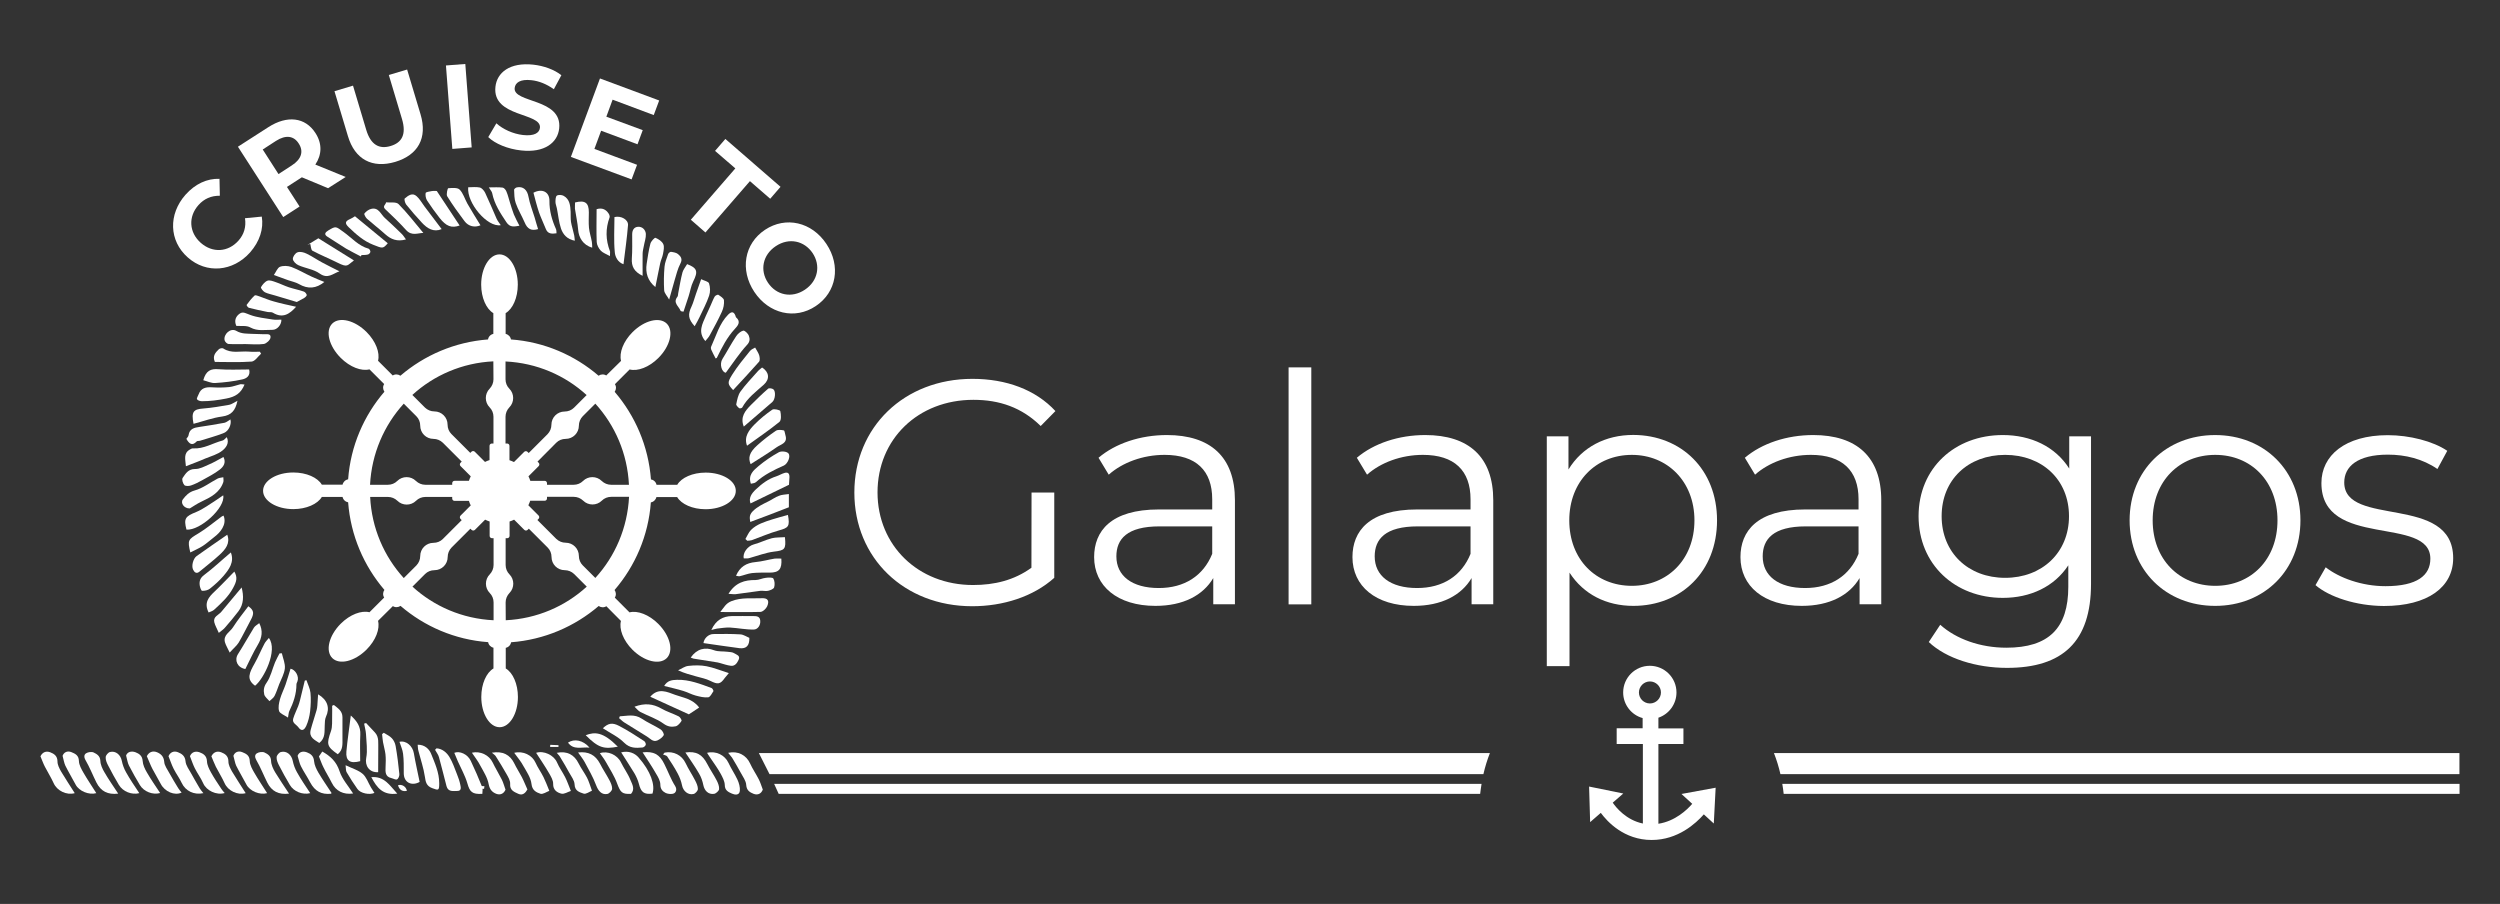 <?xml version="1.0" encoding="utf-8"?>
<!-- Generator: Adobe Illustrator 24.1.2, SVG Export Plug-In . SVG Version: 6.00 Build 0)  -->
<svg version="1.1" id="Capa_1" xmlns="http://www.w3.org/2000/svg" xmlns:xlink="http://www.w3.org/1999/xlink" x="0px" y="0px"
	 viewBox="0 0 2157.2 780" style="enable-background:new 0 0 2157.2 780;" xml:space="preserve">
<rect x="0" y="0" width="2157.2" height="780" fill="#333333" stroke="none"/>
<style type="text/css">
	.st0{fill:#FFFFFF;}
	.st1{fill-rule:evenodd;clip-rule:evenodd;fill:#FFFFFF;}
</style>
<g>
	<path class="st0" d="M608.9,407.8c-11.3,0-21,4.4-24.5,10.5h-17.9c-0.5-2.4-2.4-4.2-4.8-4.6c-2.2-28.8-13.6-54.9-31.3-75.6
		c1.4-2,1.5-4.6,0.2-6.6l12.7-12.7c6.9,1.8,16.8-1.9,24.8-9.9c10.2-10.2,13.4-23.4,7.3-29.6c-6.2-6.2-19.4-2.9-29.6,7.3
		c-8,8-11.7,17.9-9.9,24.8L523.1,324c-2-1.3-4.6-1.2-6.6,0.2c-20.6-17.7-46.8-29.2-75.6-31.3c-0.4-2.4-2.3-4.3-4.6-4.8v-17.9
		c6.1-3.6,10.5-13.2,10.5-24.6c0-14.4-7.1-26.1-15.8-26.1c-8.7,0-15.8,11.7-15.8,26.1c0,11.3,4.4,21,10.5,24.6v17.9
		c-2.4,0.5-4.2,2.4-4.6,4.8c-28.8,2.2-54.9,13.6-75.6,31.3c-2-1.4-4.6-1.5-6.6-0.2l-12.7-12.7c1.8-6.9-1.9-16.8-9.9-24.8
		c-10.2-10.2-23.4-13.4-29.6-7.3c-6.2,6.2-2.9,19.4,7.3,29.6c8,8,17.9,11.7,24.8,9.9l12.7,12.7c-1.3,2-1.2,4.6,0.2,6.6
		c-17.7,20.6-29.2,46.8-31.3,75.6c-2.4,0.4-4.3,2.3-4.8,4.6h-17.9c-3.6-6.1-13.2-10.5-24.6-10.5c-14.4,0-26.1,7.1-26.1,15.8
		c0,8.7,11.7,15.8,26.1,15.8c11.3,0,21-4.4,24.6-10.5h17.9c0.5,2.4,2.4,4.2,4.8,4.6c2.2,28.8,13.6,54.9,31.3,75.6
		c-1.4,2-1.5,4.6-0.2,6.6l-12.7,12.7c-6.9-1.8-16.8,1.9-24.8,9.9c-10.2,10.2-13.4,23.4-7.3,29.6c6.2,6.2,19.4,2.9,29.6-7.3
		c8-8,11.7-17.9,9.9-24.8L339,523c2,1.3,4.6,1.2,6.6-0.2c20.6,17.7,46.8,29.2,75.6,31.3c0.4,2.4,2.3,4.3,4.6,4.8v17.9
		c-6.1,3.6-10.5,13.2-10.5,24.6c0,14.4,7.1,26.1,15.8,26.1c8.7,0,15.8-11.7,15.8-26.1c0-11.3-4.4-21-10.5-24.6V559
		c2.4-0.5,4.2-2.4,4.6-4.8c28.8-2.2,54.9-13.6,75.6-31.3c2,1.4,4.6,1.5,6.6,0.2l12.6,12.7c-1.8,6.9,1.9,16.8,9.9,24.8
		c10.2,10.2,23.4,13.4,29.6,7.3c6.2-6.2,2.9-19.4-7.3-29.6c-8-8-17.9-11.7-24.8-9.9l-12.7-12.7c1.3-2,1.2-4.6-0.2-6.6
		c17.7-20.6,29.2-46.8,31.3-75.6c2.4-0.4,4.3-2.3,4.8-4.6h17.9c3.6,6.1,13.2,10.5,24.5,10.5c14.4,0,26.1-7.1,26.1-15.8
		C635,414.8,623.3,407.8,608.9,407.8z M355.9,506.2l10.9-10.9c2.1-2.1,5-3.3,8.1-3.3c6.3,0,11.4-5.1,11.4-11.4c0-3,1.2-5.9,3.3-8.1
		l16.3-16.3l1,1c0.8,0.8,2.1,0.8,2.9,0l8.8-8.8c1.3,0.6,2.6,1.2,3.9,1.6v12.4c0,1.1,0.9,2,2,2h1.4v23.1c0,3-1.2,5.9-3.3,8.1
		c-4.4,4.4-4.4,11.7,0,16.1c2.1,2.1,3.3,5,3.3,8.1v15.4C398.9,533.9,374.5,523.2,355.9,506.2z M319.4,428.8h15.4
		c3,0,5.9,1.2,8.1,3.3c4.4,4.4,11.7,4.4,16.1,0l0,0c2.1-2.1,5-3.3,8.1-3.3h23.1v1.4c0,1.1,0.9,2,2,2h12.4c0.4,1.4,1,2.7,1.6,3.9
		l-8.8,8.8c-0.8,0.8-0.8,2.1,0,2.9l1,1l-16.3,16.3c-2.1,2.1-5,3.3-8.1,3.3l0,0c-6.3,0-11.4,5.1-11.4,11.4c0,3-1.2,5.9-3.3,8.1
		l-10.9,10.9C331.4,480.1,320.7,455.7,319.4,428.8z M506.2,340.9l-10.9,10.9c-2.1,2.1-5,3.3-8.1,3.3c-6.3,0-11.4,5.1-11.4,11.4
		c0,3-1.2,5.9-3.3,8.1l-16.3,16.3l-1-1c-0.8-0.8-2.1-0.8-2.9,0l-8.8,8.8c-1.3-0.6-2.6-1.2-3.9-1.6v-12.4c0-1.1-0.9-2-2-2h-1.4v-23.1
		c0-3,1.2-5.9,3.3-8.1l0,0c4.4-4.4,4.4-11.7,0-16.1c-2.1-2.1-3.3-5-3.3-8.1v-15.4C463.2,313.2,487.6,323.9,506.2,340.9z
		 M542.7,418.3h-15.4c-3,0-5.9-1.2-8.1-3.3c-4.4-4.4-11.7-4.4-16.1,0l0,0c-2.1,2.1-5,3.3-8.1,3.3h-23v-1.4c0-1.1-0.9-2-2-2h-12.4
		c-0.4-1.4-1-2.7-1.6-3.9l8.8-8.8c0.8-0.8,0.8-2.1,0-2.9l-1-1L480,382c2.1-2.1,5-3.3,8.1-3.3c6.3,0,11.4-5.1,11.4-11.4
		c0-3,1.2-5.9,3.3-8.1l10.9-10.9C530.7,367,541.4,391.4,542.7,418.3z M425.8,327.3c0,3-1.2,5.9-3.3,8.1c-4.4,4.4-4.4,11.7,0,16.1
		l0,0c2.1,2.1,3.3,5,3.3,8.1v23.1h-1.4c-1.1,0-2,0.9-2,2V397c-1.4,0.4-2.7,1-3.9,1.6l-8.8-8.8c-0.8-0.8-2.1-0.8-2.9,0l-1,1
		l-16.3-16.3c-2.1-2.1-3.3-5-3.3-8.1c0-6.3-5.1-11.4-11.4-11.4c-3,0-5.9-1.2-8.1-3.3l-10.9-10.9c18.6-17,43-27.7,69.9-29
		L425.8,327.3L425.8,327.3z M348.4,348.3l10.9,10.9c2.1,2.1,3.3,5,3.3,8.1c0,6.3,5.1,11.4,11.4,11.4l0,0c3,0,5.9,1.2,8.1,3.3
		l16.3,16.3l-1,1c-0.8,0.8-0.8,2.1,0,2.9l8.8,8.8c-0.6,1.3-1.2,2.6-1.6,3.9h-12.4c-1.1,0-2,0.9-2,2v1.4H367c-3,0-5.9-1.2-8.1-3.3
		c-4.4-4.4-11.7-4.4-16.1,0c-2.1,2.1-5,3.3-8.1,3.3h-15.4C320.7,391.4,331.4,367,348.4,348.3z M436.3,519.8c0-3,1.2-5.9,3.3-8.1
		c4.4-4.4,4.4-11.7,0-16.1c-2.1-2.1-3.3-5-3.3-8.1v-23.1h1.4c1.1,0,2-0.9,2-2V450c1.4-0.4,2.7-1,3.9-1.6l8.8,8.8
		c0.8,0.8,2.1,0.8,2.9,0l1-1l16.3,16.3c2.1,2.1,3.3,5,3.3,8.1c0,6.3,5.1,11.4,11.4,11.4c3,0,5.9,1.2,8.1,3.3l10.9,10.9
		c-18.6,17-43,27.7-69.9,29L436.3,519.8L436.3,519.8z M513.7,498.7l-10.9-10.9c-2.1-2.1-3.3-5-3.3-8.1c0-6.3-5.1-11.4-11.4-11.4l0,0
		c-3,0-5.9-1.2-8.1-3.3l-16.3-16.3l1-1c0.8-0.8,0.8-2.1,0-2.9l-8.8-8.8c0.6-1.3,1.2-2.6,1.6-3.9H470c1.1,0,2-0.9,2-2v-1.4h23.1
		c3,0,5.9,1.2,8.1,3.3l0,0c4.4,4.4,11.7,4.4,16.1,0l0,0c2.1-2.1,5-3.3,8.1-3.3h15.4C541.4,455.7,530.7,480.1,513.7,498.7z"/>
	<g>
		<g>
			<path class="st1" d="M175.5,684.4c-8.2,1.8-15.5-2-18.7-8.8c-2-4.3-4.9-8.1-7-12.3c-1.7-3.3-2.8-6.9-4.4-10.8
				c1.4-3.3,4.5-4.9,8.2-3.4c3.3,1.3,6.1,3.2,6.5,7.9c0.3,3.5,3,7,4.8,10.3c2.4,4.4,4.9,8.6,7.4,12.9
				C173.1,681.6,174.2,682.7,175.5,684.4z"/>
			<path class="st1" d="M108.8,651.9c1.1-3.1,4.5-4.1,8.1-2.8c3.1,1.2,5.9,3,6.2,7.5c0.2,3.4,1.9,7,3.7,10
				c3.5,6.1,7.5,11.8,11.4,17.7c-6.4,1.8-14.1-1.2-17.5-6.9c-3.3-5.5-6.5-11.1-9.4-16.8C110.1,658.3,109.8,655.5,108.8,651.9z"/>
			<path class="st1" d="M126.7,652.5c1.8-3.6,5.1-4.9,8.8-3.4c3.3,1.4,5.8,3.6,6.2,8.2c0.2,3.4,2.8,6.7,4.5,9.9
				c2.4,4.4,5,8.6,7.6,12.9c0.8,1.3,1.9,2.5,2.9,3.8c-6,2.9-14.6-0.8-18-7.5c-2.2-4.3-4.9-8.5-7.1-12.8
				C129.8,660.2,128.5,656.5,126.7,652.5z"/>
			<path class="st1" d="M285.8,684.9c-8.5,0.9-14.1-2.2-18.1-9.7c-2.5-4.8-5.6-9.2-8-14c-1.3-2.5-1.8-5.5-2.9-9
				c1.2-3.4,4.5-4.4,8.1-3c3.2,1.2,5.8,3.2,6.1,7.6c0.3,3.4,2,6.9,3.8,10c3.5,5.9,7.4,11.5,11.2,17.3
				C286.1,684.1,285.8,684.5,285.8,684.9z"/>
			<path class="st1" d="M193.9,684.3c-7.3,2.1-15.8-2.2-18.5-8.3c-2-4.6-5.1-8.7-7.3-13.1c-1.6-3.2-2.7-6.6-4.2-10.4
				c1.3-3.3,4.5-4.7,8.2-3.4c3.4,1.2,6.3,3.1,6.5,7.8c0.1,3.2,1.8,6.6,3.4,9.5c2.7,4.9,5.9,9.6,9,14.3
				C191.7,681.9,192.8,683,193.9,684.3z"/>
			<path class="st1" d="M267.7,684.4c-6.6,1.7-14.3-1.4-17.6-7.1c-3.3-5.6-6.5-11.2-9.4-17c-1.1-2.1-2.2-4.7-2-7
				c0.1-1.6,2.1-4,3.7-4.4c5-1.3,9.2,2.5,10.2,7.6c0.7,3.5,2,7,3.8,10.1C259.8,672.7,263.8,678.5,267.7,684.4z"/>
			<path class="st1" d="M212,684.4c-7.1,2-15.3-2.1-18.2-8.6c-2.2-4.9-5.1-9.4-7.5-14.1c-1.4-2.8-2.5-5.9-3.9-9.1
				c1.6-3.3,4.6-4.9,8.4-3.5c3.4,1.3,6.3,3.2,6.3,8c0,2.9,1.6,5.9,3.1,8.6C203.9,671.9,207.9,677.9,212,684.4z"/>
			<path class="st1" d="M462.6,649.6c6.6-2.2,15.3,2,18,8.2c1.9,4.5,4.9,8.5,7.1,12.9c1.7,3.3,2.9,6.9,4.9,11.8
				c-2.7,0.8-5.8,3-8.3,2.3c-3.6-0.9-7.1-3.1-7-8.4c0.1-3-1.8-6.2-3.4-9C470.4,661.3,466.4,655.5,462.6,649.6z"/>
			<path class="st1" d="M424.4,649.5c9.4-1.6,15.7,1.7,19.4,9.3c1.9,4,4.4,7.7,6.4,11.6c1.8,3.4,3.2,7.1,4.9,10.8
				c-1.6,2.9-4.1,5.5-7.8,3.8c-3.4-1.6-7.5-2.9-7.1-8.5c0.2-2.8-1.6-5.9-3.1-8.5c-2.9-5.2-6.1-10.3-9.3-15.4
				C427.2,651.6,426.1,650.9,424.4,649.5z"/>
			<path class="st1" d="M201.4,652.2c1.1-3.1,4.1-4.6,7.6-3.2c3.2,1.3,6.4,2.7,6.5,7.7c0.1,3.4,2.2,7.1,4,10.2
				c3.4,5.9,7.3,11.6,11,17.5c-6.4,1.8-14.9-1.8-17.8-7.3c-2.9-5.5-6.1-10.8-8.9-16.4C202.7,658.3,202.4,655.5,201.4,652.2z"/>
			<path class="st1" d="M249.4,684.8c-9,1.1-15-2-18.8-9.6c-3.2-6.4-5.8-13.1-9.4-19.3c-1.5-2.6-1.4-4.8,0.5-5.9
				c1.7-1.1,4.8-1.5,6.5-0.7c2.7,1.3,5.6,2.9,5.7,7.2c0.1,3.4,1.8,7,3.6,10C241.2,672.6,245.2,678.4,249.4,684.8z"/>
			<path class="st1" d="M120.2,684.4c-6.6,1.7-14.2-1.4-17.6-7.1c-3.3-5.6-6.5-11.2-9.4-17c-1.1-2.1-2.2-4.7-2-7
				c0.1-1.6,2.1-4,3.7-4.4c5-1.3,9.2,2.5,10.2,7.6c0.7,3.5,2,7,3.8,10.1C112.3,672.7,116.3,678.5,120.2,684.4z"/>
			<path class="st1" d="M64.5,684.4c-7.1,2-15.3-2.1-18.2-8.6c-2.2-4.9-5.1-9.4-7.5-14.1c-1.5-2.8-2.5-5.9-3.9-9.1
				c1.6-3.3,4.6-4.9,8.4-3.5c3.4,1.3,6.3,3.2,6.3,8c0,2.9,1.6,5.9,3.1,8.6C56.4,671.9,60.4,677.9,64.5,684.4z"/>
			<path class="st1" d="M54,652.2c1.1-3.1,4.1-4.6,7.6-3.2c3.2,1.3,6.4,2.7,6.5,7.7c0.1,3.4,2.2,7.1,4,10.2
				c3.4,5.9,7.3,11.6,11,17.5c-6.4,1.8-14.9-1.8-17.8-7.3c-2.9-5.5-6.1-10.8-8.9-16.4C55.3,658.3,54.9,655.5,54,652.2z"/>
			<path class="st1" d="M102,684.8c-9,1.1-15-2-18.8-9.6c-3.2-6.4-5.8-13.1-9.4-19.3c-1.5-2.6-1.3-4.8,0.5-5.9
				c1.7-1.1,4.8-1.5,6.5-0.7c2.7,1.3,5.6,2.9,5.8,7.2c0.1,3.4,1.8,7,3.6,10C93.7,672.6,97.8,678.4,102,684.8z"/>
			<path class="st1" d="M443.7,649.6c7.7-1.9,15.5,2,18.4,8.5c1.9,4.3,4.8,8.2,6.9,12.5c1.7,3.4,3,6.9,5,11.8
				c-2.4,0.9-5.6,3.2-7.7,2.5c-3.5-1.2-7.1-2.8-7.7-8.5c-0.6-5.3-4.1-10.4-6.9-15.3C449.6,657.1,446.6,653.6,443.7,649.6z"/>
			<path class="st1" d="M480.4,649.6c8.9-1.8,15.2,1.6,18.9,9.2c2.1,4.2,5,8,7.2,12.2c1.6,3.1,2.6,6.6,4.3,11.3
				c-2.1,0.8-5.2,3.2-7.2,2.5c-3.3-1.2-7.6-2.1-7.8-7.9c-0.1-3.5-2.9-7-4.7-10.3c-2.4-4.4-4.9-8.7-7.5-12.9
				C482.9,652.3,481.8,651.2,480.4,649.6z"/>
			<path class="st1" d="M544.5,685c-7.8,0.4-9.1-1.3-11.9-8.7c-2.4-6.6-6.3-12.6-9.8-18.8c-1.5-2.7-3.5-5.1-5.2-7.6
				c6.8-2.3,15,1.4,18.2,7.9c2.6,5.3,6.2,10.1,8.3,15.5C545.6,676.8,548.1,681,544.5,685z"/>
			<path class="st1" d="M610.1,649.6c7.8-1.9,15.4,2,18.5,8.7c2.3,5,5.5,9.6,7.8,14.6c1.3,2.9,2.3,6.4,2,9.5
				c-0.4,4.1-4.4,3.5-6.8,2.4c-3-1.3-6.2-2.7-6.2-7.4c-0.1-3.4-2-6.9-3.7-10c-2.5-4.5-5.5-8.6-8.4-12.9
				C612.2,652.8,611.1,651.3,610.1,649.6z"/>
			<path class="st1" d="M591.4,649.3c9.4-1.3,14.6,1.7,18.8,9.8c2.5,4.9,5.7,9.4,8.2,14.3c1.2,2.3,2.3,5.1,2.1,7.5
				c-0.1,1.5-2.7,3.9-4.4,4.1c-4.9,0.7-8.2-2.7-9.2-7.5c-0.7-3.5-1.9-7-3.7-10C599.7,661.4,595.6,655.7,591.4,649.3z"/>
			<path class="st1" d="M407.2,649.5c7.3-1.7,14.9,2.1,17.9,8.4c2.4,5,5.4,9.8,7.9,14.8c1.3,2.6,2,5.4,3.2,8.7c-1.3,3-4,5-7.9,3.6
				c-3.6-1.4-5.7-3.7-6.6-8.2c-1-5.6-4.3-10.8-7.1-15.9C412.6,656.9,409.8,653.4,407.2,649.5z"/>
			<path class="st1" d="M498.8,649.3c9-1.1,15,2.2,18.9,9.6c2.5,4.9,5.6,9.5,8.2,14.4c1.2,2.3,2.4,5,2.3,7.4
				c-0.1,1.6-2.5,4.1-4.2,4.4c-4.9,0.9-7.8-2.7-9.6-7.5c-2.6-7-6.5-13.6-10-20.2C502.9,654.7,500.9,652.3,498.8,649.3z"/>
			<path class="st1" d="M554.5,649.2c9.4-1.1,14.6,1.6,18.7,10c3.2,6.3,5.6,13.1,9.4,19.1c1.9,3.1,0.4,5.5-0.9,6.2
				c-1.9,1-5.1,0.7-7.2-0.2c-2.6-1.3-4.7-3.3-4.7-7.2c0-3.2-1.9-6.6-3.7-9.5C562.6,661.4,558.6,655.6,554.5,649.2z"/>
			<path class="st1" d="M573.5,649.4c7.8-1.5,14.9,2.3,18.1,9.1c2.4,5.1,5.6,9.8,8.2,14.9c1.2,2.3,2.4,4.9,2.4,7.4
				c0,1.5-2.1,3.9-3.7,4.3c-4.8,1.2-9.1-2.6-10-7.5c-0.7-3.5-2-6.9-3.7-10.1c-2.7-5.1-5.9-10-9.1-14.8c-0.6-0.9-2.4-1.1-3.6-1.7
				C572.5,650.5,573,649.9,573.5,649.4z"/>
			<path class="st1" d="M536,649.2c6.3-1.6,11.7,0.6,15,4.4c10.5,11.9,14.5,23.8,12,31.2c-7.3,0.9-9.9-1.2-11.7-8.4
				c-0.8-3.1-2.2-6.2-3.8-9C543.9,661.4,540,655.6,536,649.2z"/>
			<path class="st1" d="M432.1,194.3c-11.6,2.1-29.5-19.3-28.1-32.7c3.3,0,6.8-0.5,10,0.2c1.8,0.4,3.7,2.7,4.6,4.5
				c3.5,7.4,6.6,14.9,9.9,22.4C429.4,190.7,430.8,192.3,432.1,194.3z"/>
			<path class="st1" d="M414.6,194.4c-4.8,2.1-10.3,1.1-13.8-3.6c-5.2-6.9-10.3-14-14.9-21.4c-1-1.6,0.3-7,0.9-7
				c3.3-0.2,7.9-0.7,9.8,1.2c3.1,3.1,4.4,8,6.7,12.1C406.9,182,410.8,188.2,414.6,194.4z"/>
			<path class="st1" d="M628.3,649.6c8.5-1.9,15.6,2,18.9,9.1c2.1,4.7,5.1,9,7.5,13.7c1.4,2.7,2.3,5.7,3.5,8.9
				c-1.2,3.4-4.2,5.1-7.9,3.7c-3.2-1.3-6.1-2.9-6.4-7.7c-0.2-3.6-2.9-7.1-4.7-10.5c-2.4-4.4-4.9-8.7-7.5-13
				C630.7,652.4,629.6,651.3,628.3,649.6z"/>
			<path class="st1" d="M416.2,685c-8.9,0.5-10.8-1.7-12.9-9c-1.9-6.6-5.4-12.7-8.2-19c-1.1-2.4-2-4.9-3.1-7.4
				c4.5-1.9,11.5,1.1,14.2,6.9c3.5,7.4,6.8,14.9,9.8,22.5C416.8,680.8,416.2,683.1,416.2,685z"/>
			<path class="st1" d="M304.7,684.7c-8.5,1.2-15-2.3-18.4-9.2c-2.2-4.5-5-8.8-7.2-13.4c-1.5-2.9-2.5-6-3.9-9.4
				c0.8-1.1,1.8-2.5,2.9-4.2c7.1,4,12.2,8.7,14.9,17C295.2,672.3,300.5,678.1,304.7,684.7z"/>
			<path class="st1" d="M621.5,528.1c3.4-4.2,4.8-7.5,9.7-9.4c8.7-3.4,17.4-2.1,26-2.5c5.2-0.3,6.9,2,4.8,6.9
				c-0.9,2.1-3.7,4.8-5.8,4.9C645.2,528.3,634.1,528.1,621.5,528.1z"/>
			<path class="st1" d="M279.9,243.3c-7,5.7-14.1,6.4-22,1.8c-2.8-1.6-6.1-2.2-9.2-3.3c-3.7-1.3-7.3-2.7-12.4-4.5
				c1.9-2.7,3.1-6.2,5.3-7.1c2.9-1.1,6.9-0.9,9.9,0.2c6.1,2.3,11.7,5.7,17.6,8.4C272.4,240.4,276.1,241.7,279.9,243.3z"/>
			<path class="st1" d="M350.3,206.6c-7.6,2.1-12.9,0-17.9-4.5c-5.1-4.6-10.6-8.8-15.7-13.3c-1.2-1.1-2.7-3.9-2.3-4.5
				c1.4-1.8,3.5-3.4,5.7-4c6.6-1.8,8.4,4.6,12,7.8c4.9,4.4,9.7,9,14.5,13.7C347.9,203,348.8,204.6,350.3,206.6z"/>
			<path class="st1" d="M644.6,384.6c-2.9-7.8,1.7-13.5,6.7-18.6c4.6-4.6,9.7-8.8,15.1-12.5c1.5-1,6.7,0.3,6.9,1.2
				c0.7,3,1,7.8-0.7,9.3C663.8,371.2,654.2,377.6,644.6,384.6z"/>
			<path class="st1" d="M311.4,221.3c-4.3-2.3-8.7-4.4-12.8-6.8c-5.3-3.2-10.4-6.8-15.7-10c-3.7-2.2-2.3-4,0.3-5.6
				c6.8-4.1,6.4-3.6,13.3,1.3c7,5,12.8,12,21.6,14.4c0.7,0.2,1.6,1.9,1.5,2.7c-0.1,0.9-1.2,2.1-2.1,2.3c-1.8,0.5-3.7,0.4-5.6,0.5
				C311.8,220.5,311.6,220.9,311.4,221.3z"/>
			<path class="st1" d="M188.8,546.1c-1.5-3.6-3.2-6.3-3.9-9.2c-1.1-4.8,3.6-6.1,6-8.9c5.8-6.9,11.5-13.8,17.6-21.1
				c1.9,7.4,1.9,14.4-2.8,20.6c-3.7,4.9-7.7,9.6-11.7,14.2C192.7,543.2,191,544.3,188.8,546.1z"/>
			<path class="st1" d="M657.6,317.1c6.2,4,6.8,10,1.5,14.8c-6.8,6.1-14.2,11.5-18.7,19.8c-0.3,0.5-2.1,0.9-2.6,0.5
				c-1.1-0.9-2.7-2.5-2.5-3.4c0.8-3.8,1.5-8,3.7-11c4.3-6,9.5-11.3,14.4-16.9C654.6,319.4,656.2,318.3,657.6,317.1z"/>
			<path class="st1" d="M265.2,211.4c3.4-2.1,6.8-4.1,9.5-5.8c10.7,6.7,20.8,13,30.7,19.1c-6,4.4-5.2,6.4-14.1,2
				c-7.2-3.6-14.6-6.6-21.6-10.3c-1.4-0.7-1.4-3.9-2-6C266.8,210.7,266,211.1,265.2,211.4z"/>
			<path class="st1" d="M365.3,201c-4.6,0-9.9,2.9-14.8-2.4c-5.7-6.3-11.8-12.2-18-18c-2.9-2.7,0.5-4,0.6-6
				c3.7,0.4,8.7-0.6,10.8,1.5C351.5,183.8,358.2,192.5,365.3,201z"/>
			<path class="st1" d="M565.5,247.7c-6.6-5.4-8.7-12.2-7.5-20.1c0.9-5.8,1.7-11.6,3.2-17.3c0.5-2.1,3.7-5.4,4.4-5.1
				c2.6,1.1,5.6,3,6.7,5.4c1.1,2.3,0.3,5.6-0.2,8.5c-0.5,2.7-1.8,5.2-2.4,7.9C568.2,233.8,567,240.6,565.5,247.7z"/>
			<path class="st1" d="M613.8,543.6c4-8.7,10-11.8,17.7-12c6.2-0.1,12.3,0,18.5,0c2.9,0,5.7,0.2,6,3.9c0.4,4.1-2.2,7.6-5.4,7.7
				c-6.8,0.2-13.7-1.3-20.6-1.7c-3.8-0.2-7.5,0.5-11.3,0.9C617.5,542.6,616.3,543,613.8,543.6z"/>
			<path class="st1" d="M196.1,461.4c2.8,7.5-1.6,12.7-6.7,17.4c-5.5,5.1-11.5,9.6-17.2,14.4c-2.7,2.3-4.5,0.6-5.6-1.7
				c-1.6-3.3,0.2-9.7,3.1-11.7C178.4,473.6,187.1,467.6,196.1,461.4z"/>
			<path class="st1" d="M198.2,563.1c-1.7-3.7-3.3-6.2-4.1-8.9c-1.7-6.3,4.4-8.8,7-13c4-6.3,8.7-12.1,13.2-18.1
				c4.9,3.6,5.3,6.1,1.8,12.4c-3.4,6.3-6.5,12.8-10.1,18.9C204.2,557.3,201.3,559.6,198.2,563.1z"/>
			<path class="st1" d="M255.5,264.7c-5.7,6.4-11.6,10.3-20.1,5.1c-1.2-0.7-3-0.3-4.5-0.6c-5.4-1.1-10.8-2.2-16.1-3.6
				c-0.9-0.2-2.2-2.2-2-2.5c2.1-2.9,4.3-5.7,6.9-8.1c0.7-0.6,2.9,0.3,4.3,0.8c4.1,1.4,8,3.2,12.2,4.3
				C242.5,261.9,248.7,263.2,255.5,264.7z"/>
			<path class="st1" d="M256.1,260.6c-6.9-2.1-13-3.9-19-5.7c-2.8-0.9-5.9-1.4-8.5-2.7c-1.6-0.8-3.8-3.7-3.4-4.4
				c1.3-2.2,3.3-4.7,5.6-5.6c1.9-0.7,4.7,0.4,7,1.2c3.9,1.3,7.6,3.2,11.5,4.5c4.2,1.4,8.6,2.2,12.9,3.7c1.1,0.4,2.2,1.8,2.5,2.9
				c0.1,0.7-1.2,2-2.2,2.6C260.3,258.4,258,259.5,256.1,260.6z"/>
			<path class="st1" d="M617.5,309.3c-1.4-2.7-2.7-5.1-3.8-7.6c-0.3-0.7-0.4-1.8-0.1-2.5c4.4-9.5,7.1-20,14.7-27.7
				c2.9-2.9,4.9-2.7,6.3,0.9c0.2,0.5,0.2,1.1,0.5,1.4c4.5,3.8,1.6,7.2-1,10c-6.8,7.3-11.2,16.1-15.5,24.9
				C618.5,309,618.1,309,617.5,309.3z"/>
			<path class="st1" d="M163.8,438.7c-5,0.2-8.3-4.7-6-7.8c2.6-3.4,5.2-6.3,10.2-7.7c7-1.9,13.2-6.8,19.9-10.3
				c1.4-0.7,3.2-0.7,4.8-1.1c0,1.4,0.4,3,0,4.2c-3.1,9.2-11,13.1-19,16.9C169.9,434.7,166.5,437.1,163.8,438.7z"/>
			<path class="st1" d="M192.8,394.3c2.6,5-0.1,8.6-3.3,11c-4.5,3.5-9.7,6.1-14.7,8.9c-3.2,1.8-6.5,3.5-10,4.7
				c-1.7,0.6-4.8,0.7-5.7-0.3c-1.3-1.4-2.4-4.9-1.5-6.2c2.5-3.6,4.7-7.7,10.7-7.7c4,0.1,8.1-2.2,12-3.9
				C184.6,399,188.5,396.6,192.8,394.3z"/>
			<path class="st1" d="M647.9,417.4c-2.6-7.7,2.4-11.6,6.6-15.2c5.4-4.5,11.4-8.6,17.6-12c2.1-1.1,6.6-0.7,8.1,0.9
				c2.4,2.4-0.5,9.1-3.8,10.6c-8.6,3.8-17,7.9-24.1,14.3C651.3,417,649.4,417,647.9,417.4z"/>
			<path class="st1" d="M376.9,164.8c6.9,10.5,13.3,20.2,19.7,29.8c-6.9,2.4-11.6,0.8-17.4-6.7c-3.8-4.9-7.4-9.8-10.7-14.9
				c-1.1-1.8-1.6-4.5-1.2-6.5c0.2-0.8,3.4-1.3,5.2-1.6C374.2,164.6,375.9,164.8,376.9,164.8z"/>
			<path class="st1" d="M651.6,299.9c1.6,2.9,2.9,4.7,3.5,6.7c0.5,1.7,0.8,4.4-0.1,5.5c-7.3,8.3-14.9,16.4-22.4,24.5
				c-4.8-5.2-5.3-6.3-0.5-13.8c4.4-7,9.8-13.4,15-19.9C648.2,301.5,650.1,300.8,651.6,299.9z"/>
			<path class="st1" d="M211.7,577.3c-7-1.3-9.6-7.7-6.4-12.8c4.8-7.5,9.1-15.3,13.8-22.9c1-1.6,2.9-2.5,4.6-3.9
				c3.3,6.5,2.5,12.5-1.3,18.8C218.4,563.1,215.3,570.2,211.7,577.3z"/>
			<path class="st1" d="M596,567.4c5.3-7.6,12.4-9.3,20.2-6.3c3.5,1.3,7.7,0.8,11.6,1.3c2,0.2,4.3,0.3,5.8,1.3
				c1.8,1.2,5.4,1.9,3.8,5.5c-1.3,2.8-3.1,5.7-6.7,5.3c-3.2-0.4-6.3-1.5-9.5-2.4c-0.7-0.2-1.3-0.4-2-0.5c-6.9-1.1-13.9-2.2-20.8-3.3
				C597.6,568.1,596.9,567.7,596,567.4z"/>
			<path class="st1" d="M547.5,609.8c8.9-3.3,15.9-2.5,23,1.5c4.8,2.8,10.3,4.4,15.2,6.9c1.2,0.6,2.7,3.2,2.4,3.8
				c-1.2,1.9-3.1,4.2-5,4.7c-3.6,0.8-6.9,0.4-10.6-2.3c-5.9-4.3-13.3-6.6-20-10.1C550.7,613.4,549.5,611.6,547.5,609.8z"/>
			<path class="st1" d="M381.1,197.7c-6.9,2.9-12.4-0.5-17.1-5.6c-4.7-5-9.2-10.3-13.5-15.6c-1.1-1.4-1.9-4.8-1.2-5.3
				c2.9-2.4,6.5-5.3,10.2-1.9c2.7,2.4,4.5,5.8,6.7,8.7C371.1,184.5,376.1,191.1,381.1,197.7z"/>
			<path class="st1" d="M647.7,400.5c-2.3-5.5-1.2-10.1,5.9-16.4c5-4.5,10.3-8.6,15.9-12.4c1.7-1.1,4.7-0.8,6.9-0.3
				c0.7,0.2,0.9,2.9,1.4,4.4c2,6.7-4.1,7.6-7.6,10.1C662.8,391.1,655.1,395.8,647.7,400.5z"/>
			<path class="st1" d="M243.2,563.7c1,4.4,3,8.8,2.6,13c-0.5,4.7-3.1,9.2-4.9,13.7c-1.3,3.4-2.4,6.9-4,10.1c-0.9,1.8-2.9,3-4.4,4.5
				c-1.6-1.9-4-3.7-4.5-5.8c-0.7-3.4-0.5-6.6,2.1-10.2c3.5-5,4.8-11.6,7.2-17.4c1.1-2.7,2.6-5.2,3.9-7.8
				C241.9,563.8,242.5,563.7,243.2,563.7z"/>
			<path class="st1" d="M626.3,321.6c-3.5-0.3-5.7-7.5-2.9-11.9c4-6.4,7.5-13.1,11.7-19.4c1.4-2.2,3.9-4.4,6.2-5
				c1.3-0.3,4.2,2.5,4.9,4.5c0.9,2.5,1.1,5-1.7,7.9C638,304.8,632.7,313,626.3,321.6z"/>
			<path class="st1" d="M464.3,197.7c-5.9,1.7-9.2,0-11.6-5.8c-2.4-5.6-5.7-10.9-7.7-16.7c-1.3-3.6-1.2-7.7-1.4-11.5
				c0-0.6,1.4-1.8,2.3-2c5.6-1.2,9.1,2.3,10.1,8c1.1,6.1,3.5,11.9,5.3,17.9C462.2,191,463.3,194.3,464.3,197.7z"/>
			<path class="st1" d="M199.2,476.7c3.2,8.3-1.5,14.5-6.4,20.3c-3.4,4-7.5,7.6-11.6,10.9c-1.7,1.4-4.5,2-6.8,1.9
				c-0.8,0-1.9-3.1-2.1-4.9c-0.4-3.5,0.4-6.2,3.9-8.8C184.1,490.2,191.3,483.3,199.2,476.7z"/>
			<path class="st1" d="M608.6,294.3c-6.7-7.8-2.5-14.8,0.5-21.8c1.2-2.8,2.5-5.5,3.8-8.3s2.3-5.7,3.8-8.3c0.5-0.9,2.7-1.9,3.2-1.5
				c1.9,1.3,4.7,3,4.8,4.7c0.3,3.2-0.4,6.9-1.8,9.9c-3.1,6.8-6.7,13.4-10.3,20C611.7,290.9,610,292.5,608.6,294.3z"/>
			<path class="st1" d="M421.8,161.7c4.7,0,8.4-0.3,12,0.2c1.2,0.2,2.7,2,3.2,3.4c1.3,3,2,6.3,3,9.4c1.1,3.5,2.1,6.9,3.4,10.3
				c1.3,3.2,3,6.2,4.8,9.8c-4.4,0.7-8.1,1.7-11.2-3c-5.2-7.8-10.4-15.6-12.3-25.1C424.5,165.4,423.3,164.2,421.8,161.7z"/>
			<path class="st1" d="M192.6,427.4c2.2,10.5-19.9,30.6-31.7,29.6c-2.5-9.7-1-11.4,8.4-15.2c6.3-2.6,11.8-6.9,17.6-10.5
				C188.6,430.1,190.3,428.9,192.6,427.4z"/>
			<path class="st1" d="M160.8,378.7c0.8-1.2,1.8-2.1,1.9-3.2c0.8-5.5,4.9-6.5,9.3-7.1c7.3-1.1,14.5-2.2,21.7-3.6
				c1.8-0.4,3.4-1.9,5.1-2.9c1.2,3.8-1.2,9.9-5.6,11.7c-6.7,2.7-13.7,4.5-20.6,6.7c-1,0.3-2.4,0-2.9,0.6
				C165.7,385.2,163.2,382.8,160.8,378.7z"/>
			<path class="st1" d="M376.7,645.7c5,0.4,8.7,3.6,11.1,7.5c2.8,4.6,4.5,9.8,6.5,14.8c1.2,3,2.3,6.1,2.9,9.2c0.4,2,1.3,5.3-2.6,5.3
				c-3.6,0-7.9,1-9.3-4.1c-2.2-8.3-4.2-16.7-6.5-25c-0.6-2.3-2.3-4.3-3.4-6.4C375.8,646.5,376.2,646.1,376.7,645.7z"/>
			<path class="st1" d="M607,554.9c0.5-4,4.2-7.7,8.5-7.8c7.9-0.1,15.7-0.2,23.5,0.3c2.6,0.2,5.2,2,7.6,3c0.2,6.6-2.5,9.6-8.5,8.9
				C627.9,558,617.6,556.4,607,554.9z"/>
			<path class="st1" d="M674.2,482c0.7,9.1-2,12.1-10,12.1c-5.1,0-10.3-0.1-15.3,0.4c-3.6,0.4-7,1.9-10.6,2.7
				c-0.9,0.2-1.9-0.2-3.2-0.4c3.3-7.7,8.9-11.1,16.8-11.8c5.6-0.5,11.1-2.1,16.6-3C670.3,481.8,672.1,482,674.2,482z"/>
			<path class="st1" d="M554.5,238c-7.5-3.6-9.7-8.3-9.3-14.9c0.5-6.9,0.3-14,0.3-20.9c0-3.4,1.4-6.2,4.9-6.5
				c3.9-0.3,6.6,2.6,6.9,6.1c0.2,3.5-1.2,7.1-1.8,10.7c-0.4,2.2-1,4.3-1,6.5C554.4,225,554.5,231.1,554.5,238z"/>
			<path class="st1" d="M647.6,434.4c-1.8-4.8,1-8.7,4.6-12.1c5.1-4.8,10.7-9.1,17.7-11.3c2.4-0.8,4.6-2.2,7-2.9
				c3.2-1,4.4,0.7,4.3,3.7c-0.1,2.5-0.3,5.1-0.4,6.5C669.3,423.9,658.7,429,647.6,434.4z"/>
			<path class="st1" d="M248.5,619.2c-3.4-2.3-7.1-3.6-7.7-5.7c-0.9-3.1-0.1-6.9,0.8-10.2c1.2-4.3,3.3-8.3,4.8-12.6
				c1.6-4.5,2.8-9.1,4.3-13.7c4.2,0.8,7.7,6.8,5.9,11.1c-0.3,0.8-0.8,1.6-0.8,2.4c0,8.3-2.6,15.8-6.2,23.2
				C249.1,614.7,249.1,615.9,248.5,619.2z"/>
			<path class="st1" d="M530.2,187.3c5.8-1.4,12.1,2.3,11.7,7c-0.9,11.2-2.5,22.3-3.9,33.7c-4.8-1.6-7.2-6.3-7.5-10.3
				C529.5,207.6,530.2,197.4,530.2,187.3z"/>
			<path class="st1" d="M306.3,186.6c9.6,7.9,19,15.6,28.3,23.3c-4.2,4.9-4.5,4.5-12.6,1.3c-8.4-3.3-14.7-9-21-15
				c-3.7-3.6-3.3-5.3,1.3-7.3C303.6,188.4,304.8,187.5,306.3,186.6z"/>
			<path class="st1" d="M534.8,618.1c6.4-0.3,12.6-2.2,18.9,2c5.2,3.5,11.2,6,16.5,9.4c1.4,0.9,3,3.9,2.5,4.9
				c-1.1,1.9-3.3,3.5-5.4,4.5c-3.9,1.7-6.3-1.7-9.1-3.4c-6.5-4-13-8-19.5-12.1c-1.6-1-3-2.5-4.5-3.7
				C534.4,619.1,534.6,618.6,534.8,618.1z"/>
			<path class="st1" d="M203.9,281.2c-2.1-4.8-0.3-8.4,3.1-10.7c2.8-1.9,5.6,0.1,8.8,1.2c6.1,2.3,12.9,2.9,19.5,4
				c2.5,0.4,5,0.1,7.5,0.1c0.2,4.3-3.6,8.9-7.8,8.8c-6.3-0.1-12.6,1.4-18.9-2C212.9,280.7,208.2,281.5,203.9,281.2z"/>
			<path class="st1" d="M362.1,674.7c-6.7,3.8-13.7,0.7-13.7-7.5c0-5.6,0.1-11.3-0.6-16.8c-0.4-3.5-2-6.8-3.1-10.3
				c5.8-1.4,11.4,3.7,12.4,9.8C358.5,658.2,360.4,666.3,362.1,674.7z"/>
			<path class="st1" d="M643.2,465.1c1.6-2.6,2.7-5.7,4.8-7.8c5-5,11.8-7,18.3-9.1c4.4-1.4,9-2.6,13.6-3.9c1.8,10,0.5,11.1-7.8,13.4
				c-7.9,2.2-15.6,5.6-23.4,8.4c-1.2,0.4-2.6,0.4-3.9,0.5C644.3,466.1,643.7,465.6,643.2,465.1z"/>
			<path class="st1" d="M192.9,444.9c3.2,7.8-3.1,14.8-7.9,18.4c-3.3,2.5-6.4,5.4-9.9,7.7c-3.3,2.2-7.1,3.7-10.9,5.7
				c-2.5-10.8-1.9-11.1,7.1-16.5c6.8-4.1,12.9-9.3,19.3-14C191.1,445.7,191.8,445.4,192.9,444.9z"/>
			<path class="st1" d="M175.4,328.1c2.3-8.3,6.5-10.1,13.2-9.5c8.8,0.7,17.7,0.2,26.4,0.2c1.4,5.8-2.7,7.9-6,8.6
				c-7.6,1.7-15.5,2.6-23.4,3.1C182.3,330.7,178.9,329,175.4,328.1z"/>
			<path class="st1" d="M680.7,426.3c0,4.6,0,8.1,0,11.4c-5.8,2.3-11.3,4.4-16.8,6.5c-5.4,2-10.7,4-16.5,6.2c-0.4-2.9-1.3-5.7,2-9.1
				c4-4.1,8.7-6.2,13.5-8.6c3.1-1.5,6-3.7,9.3-4.9C674.6,426.8,677.3,426.8,680.7,426.3z"/>
			<path class="st1" d="M460.3,166.3c7.6-4,13.9-0.6,13.8,7c-0.1,8.7,2.2,16.7,5.7,24.5c0.4,1,0.3,2.2,0.4,3.5
				c-4.1,0.6-7.5,0.6-9.2-3.7c-1.9-4.8-4.2-9.5-5.9-14.3C463.2,177.6,461.8,171.9,460.3,166.3z"/>
			<path class="st1" d="M292.9,234.1c-5.9,2.1-10.1,6.9-17.1,1.9c-5.2-3.7-12.4-4.5-18.4-7.2c-2.1-0.9-4.6-3.5-4.7-5.3
				c-0.1-2,2.1-5.2,4.1-5.8c2.2-0.8,5.4,0,7.8,1.2c4.6,2.2,8.9,5.2,13.4,7.6C282.6,229,287.5,231.4,292.9,234.1z"/>
			<path class="st1" d="M573.1,591.9c2.7-4.6,6.5-5.2,11.1-5.3c10.6-0.3,20.2,3.6,29.8,7.1c0.8,0.3,1.8,2.3,1.6,2.7
				c-1.3,2-2.8,5.1-4.5,5.3c-3.6,0.4-7.3-0.6-10.8-1.5c-3.7-1-7.1-2.9-10.7-4C584.2,594.5,578.8,593.4,573.1,591.9z"/>
			<path class="st1" d="M160.4,402.3c-0.4-5.9-2.3-11.1,3.4-14.4c0.8-0.5,1.9-1.1,2.8-1c9.3,0.6,17-4.6,25.5-6.8
				c1.2-0.3,2.2-1.7,3.6-2.9c2.6,5.4-1.2,9.5-3.7,11.5c-4.1,3.4-9.9,4.9-15,7C171.9,398,166.5,399.9,160.4,402.3z"/>
			<path class="st1" d="M211,331.8c-3.1,7.6-7.9,10.6-15.8,12.1c-7.1,1.4-13.9,2.3-21,2.3c-1.5,0-3.7-0.7-4.2-1.7
				c-0.5-0.9,0.9-2.8,1.4-4.3c2-5.4,6.2-6.3,11.4-6c4.9,0.3,9.9,0.3,14.9-0.2c3.3-0.3,6.5-1.7,9.9-2.5
				C208.4,331.4,209.4,331.7,211,331.8z"/>
			<path class="st1" d="M561.1,601.2c6.9-8.1,14.7-4.1,21.6-1.6c6.8,2.5,14.9,3.3,20.6,10.9c-3.5,2.3-6.7,4.5-8.9,5.9
				C582.7,611.1,571.9,606.1,561.1,601.2z"/>
			<path class="st1" d="M360.4,642.6c6.3-0.1,10,4,11.5,7.6c3.3,8.2,7.1,16.4,7.1,25.7c0,6.2-0.5,6.3-6,4.2c-5.1-1.9-5.7-5.3-6.4-10
				c-1.1-7.4-3.6-14.6-5.5-22C360.6,646.5,360.6,644.8,360.4,642.6z"/>
			<path class="st1" d="M220.1,591.7c-7.8-5.6-4.9-11.2-0.4-19.2c3.1-5.5,5.5-11.4,8.5-17.1c0.9-1.8,2.5-3.2,3.8-4.9
				C240.1,561.1,227.4,586.1,220.1,591.7z"/>
			<path class="st1" d="M288.1,608.3c3.4,2.8,7.4,5.1,7.4,10.6c0,6,0,12,0,18c0,5,0.6,10.3-4.1,13.9c-9.5-6.7-9.8-8.6-5.8-20
				c1.4-4,0.8-8.8,1-13.2c0.1-2.9,0-5.7,0-8.6C287,608.8,287.5,608.5,288.1,608.3z"/>
			<path class="st1" d="M592.9,227.9c8.8,3.4,9.6,6.3,5.3,14.9c-2,4-2.6,8.5-4,12.8c-1.3,4.2-2.8,8.4-4.4,13.3
				c-0.4-0.1-2.4-0.1-2.6-0.8c-1.4-3.8-6.8-6.8-2.7-12c0.6-0.7,0.5-2,0.7-3c1.2-6,2.1-12.1,3.7-18.1
				C589.6,232.6,591.5,230.3,592.9,227.9z"/>
			<path class="st1" d="M167,365.7c-2.1-10.4-0.1-12.6,8.4-13.2c7.5-0.6,15-1.9,22.4-3.2c2.1-0.4,4-1.9,7.1-3.5
				c-1.8,8.7-5.4,12.5-13.2,13.6C183.4,360.5,175.4,363.5,167,365.7z"/>
			<path class="st1" d="M211.9,296.9c-5,0-9.9,0.2-14.8-0.1c-1.2-0.1-3-1.9-3.3-3.2c-1.1-5.2,5.1-11,10.1-8.1
				c4.7,2.8,9.4,2.3,14.2,2.6c3.2,0.2,6.5,0.1,9.7,0.3c2.4,0.1,6.2-0.8,5.6,3c-0.3,2.1-3.5,5-5.7,5.4
				C222.5,297.5,217.1,297,211.9,296.9C211.9,297,211.9,297,211.9,296.9z"/>
			<path class="st1" d="M331.1,632.3c2.4,1.5,5.2,2.7,7.1,4.8c1.6,1.7,2.8,4.3,3.2,6.7c1.4,8,2.4,16,3.2,24.1c0.2,1.5-0.8,4-2,4.6
				c-1.1,0.6-3.2-0.7-4.9-1.1c-5.3-1.2-5.2-5.2-5-9.4c0.2-3.8,0.3-7.5-0.1-11.3c-0.4-3.4-1.5-6.8-2.1-10.3c-0.4-2.3-0.5-4.6-0.8-6.9
				C330.1,633.1,330.6,632.7,331.1,632.3z"/>
			<path class="st1" d="M628.9,580.8c-2,2.5-2.8,3.3-3.5,4.2c-3.9,5.6-6.1,5.7-12.3,2.6c-3.9-2-8.4-2.8-12.6-4
				c-4.9-1.4-9.8-2.6-15.4-5.2c2.9-1.3,5.8-3.5,8.8-3.8c5.2-0.6,10.7-0.7,15.8,0.3C615.9,576.1,621.8,578.6,628.9,580.8z"/>
			<path class="st1" d="M599.4,281.5c-5.6-6.3-6-10.1-2.7-17c1.6-3.4,2.5-7.2,3.8-10.8c1.3-3.8,2.7-7.6,4.5-12.8
				c2.5,1.3,6.2,1.9,6.8,3.6c1.1,3.2,1.2,7.4,0.1,10.6c-2.2,6.5-5.5,12.6-8.4,18.8C602.3,276.5,600.8,279,599.4,281.5z"/>
			<path class="st1" d="M496,207.7c-6.7-1.2-10.2-5.5-11.9-10.4c-1.9-5.6-2.4-11.7-3.6-17.6c-0.3-1.8-1.2-3.6-1.2-5.4
				c0-1.9,0.1-4.7,1.2-5.5c1.4-0.9,4.3-0.7,5.9,0.2c5.3,3,5.7,8.4,6,13.8c0.1,2.9-0.1,5.8,0.3,8.7c0.6,3.6,1.8,7,2.5,10.5
				C495.7,203.6,495.7,205.3,496,207.7z"/>
			<path class="st1" d="M302.7,617.4c5.3,4.8,8.6,9.5,8.2,16.6c-0.4,7.6-0.1,15.3-0.1,22.8c-8.7,2.4-12.6-0.3-11.9-8.3
				C299.8,638.4,301.4,628.3,302.7,617.4z"/>
			<path class="st1" d="M677.3,463.5c1.1,10.6-0.2,11.4-9.6,12.5c-7.1,0.9-14,3.6-20.9,5.5c-0.5,0.1-1,0.3-1.5,0.3
				c-1.2,0.1-2.4,0-3.5,0c-1.2-4.7,3.4-10.6,8.5-12c5.3-1.4,10.4-4,15.8-5.4C669.5,463.6,673.3,463.8,677.3,463.5z"/>
			<path class="st1" d="M264.4,586.9c1.2,3.6,3.1,7.2,3.5,10.9c0.5,5.3,0.3,10.6-0.3,15.9c-0.5,4.4-1.6,8.8-3.4,12.8
				c-1,2.1-3.4,5.8-6.7,1.1c-1.7-2.4-5.6-3.7-4.5-7.5c1.1-3.7,2.9-7.2,4.3-10.8c0.6-1.7,1.2-3.4,1.6-5.2c1.4-5.6,2.7-11.2,4.1-16.8
				C263.4,587.2,263.9,587,264.4,586.9z"/>
			<path class="st1" d="M520.2,628.4c4.5-4.3,8-5.2,14.1-2c7.5,3.9,14.5,8.5,21.6,13.1c0.8,0.6,1.6,2.3,1.3,3.2
				c-0.3,1-1.7,2.2-2.8,2.3c-5.7,0.5-10.9,0.8-15.9-4.2C533.6,635.8,526.8,632.7,520.2,628.4z"/>
			<path class="st1" d="M202.2,493.2c2.9,5.1,2,8.5-1.1,14.2c-4.1,7.6-10.2,13.1-16.3,18.7c-1.3,1.2-3.3,1.7-4.8,2.4
				c-4.2-8.5,0.1-13.3,5.2-18.1C191.1,504.8,196.7,498.8,202.2,493.2z"/>
			<path class="st1" d="M496.2,174.7c8.7-2.2,11.9,0.3,11.9,8.5c0,4.4-0.3,8.9,0.1,13.3c0.4,4.1,1.8,8.1,2.5,12.2
				c0.3,1.6,0.2,3.2,0.3,5c-8-2.2-11.6-8.9-12.1-15.2c-0.5-6.2-1.9-12.3-2.8-18.4C496,178.4,496.2,176.6,496.2,174.7z"/>
			<path class="st1" d="M326.3,666.3c-7.7,0.5-11.6-5.7-10.3-12.3c1.3-6.6,0.1-13.8-0.2-20.7c-0.2-3-1.1-5.9-1.6-8.9
				c0.6-0.2,1.1-0.4,1.7-0.5c2.5,2.7,5,5.3,7.5,8c4,4.2,2.8,9.5,3,14.5C326.4,653.1,326.3,659.7,326.3,666.3z"/>
			<path class="st1" d="M628.6,512.4c5.9-9.7,14-12,23.4-11.9c2.9,0,5.8-1.6,8.8-1.9c2.2-0.3,5.8-0.5,6.5,0.6c1.2,2,1.4,5.3,0.7,7.6
				c-0.4,1.4-3.2,2.5-5.2,3c-2.1,0.5-4.4-0.2-6.6,0c-7.1,0.9-14.2,2-21.4,2.9C633,512.9,631.2,512.5,628.6,512.4z"/>
			<path class="st1" d="M274.5,599.1c8.2,4.9,10.3,11.8,6.8,19.3c-1,2.2-1,4.9-1.1,7.5c-0.3,5.4,0.7,11-4.7,15.2
				c-3.7-2.6-9.2-4.6-7.4-11.4c1.5-5.7,3.5-11.3,5.1-17c0.7-2.6,0.7-5.4,0.9-8.1C274.3,602.9,274.4,601.1,274.5,599.1z"/>
			<path class="st1" d="M577.4,258.5c-1.8-3.2-4.1-5.5-4.3-7.9c-0.4-6.8-0.3-13.7,0.3-20.4c0.3-3.7,1.9-7.3,3.1-10.9
				c0.3-0.9,1.7-2.1,2.5-2c2.1,0.3,4.5,0.7,6,1.9c2.4,2,4.2,4.3,2.1,8.2c-2.4,4.6-3.6,9.8-5.1,14.8
				C580.6,246.9,579.3,251.6,577.4,258.5z"/>
			<path class="st1" d="M514.8,180.5c4.9-1.5,8.1,0.3,10.4,3.8c0.6,0.9,1.1,2.4,0.8,3.3c-3.6,9.8-3.4,19.4,0.3,29.1
				c0.3,0.7,0,1.7,0,4.3c-3.3-1.9-6.1-2.8-7.9-4.7c-1.8-2-3.4-4.9-3.5-7.5C514.5,199.4,514.8,190.1,514.8,180.5z"/>
			<path class="st1" d="M641.8,368.1c-3.3-8.3,1.2-13.7,6.3-18.8c4.8-4.8,9.6-9.5,14.7-13.9c0.8-0.7,3.6-0.3,4.6,0.6
				c2.2,1.9,1.5,8.8-1,10.9C658.4,353.8,650.3,360.8,641.8,368.1z"/>
			<path class="st1" d="M225.3,305.2c-2.7,2.4-5.3,6.6-8.2,6.8c-10.6,0.8-21.3,0.3-31.7,0.3c-2.3-5.2,0.6-8.2,3.5-11
				c0.8-0.7,3-1.2,3.8-0.6c6.9,4.6,14.6,2.1,21.9,2.7c3.2,0.3,6.4,0.1,9.7,0.1C224.5,304.1,224.9,304.6,225.3,305.2z"/>
			<path class="st1" d="M298.2,660.3c5.8,2.8,11,4.2,14.8,7.5c3.2,2.8,4.7,7.6,7,11.5c1,1.7,2,3.2,3.1,4.9c-4.3,1.9-12,0.4-14.7-3.4
				c-3.3-4.6-6.3-9.4-9.2-14.3C298.3,665.2,298.6,663.3,298.2,660.3z"/>
			<path class="st1" d="M533.1,644.3c-11.9,2.3-16.8,1.1-27.7-9.9C513.3,631.4,520.3,631.4,533.1,644.3z"/>
			<path class="st1" d="M320.4,670.6c11.2-1,15.7,7,22.4,14.2C330.5,686.5,325.2,679.8,320.4,670.6z"/>
			<path class="st1" d="M508.7,645.1c-7-0.7-13.7,2.4-18.6-4.3C495.5,637.2,503.1,638.6,508.7,645.1z"/>
			<path class="st1" d="M351.1,682.4c-4.1,0.9-6.5-1-7.7-4.8C346.8,676.4,350.5,678.8,351.1,682.4L351.1,682.4z"/>
			<path class="st1" d="M474.8,642.7c2.4,0.1,4.7,0.2,7.1,0.3c0,0.5,0,1,0,1.5c-2.4,0-4.8,0-7.2,0
				C474.7,644,474.8,643.3,474.8,642.7z"/>
		</g>
	</g>
	<path class="st1" d="M408.1,677.9c3.3,0.2,6.6,0.3,9.9,0.5c-0.1,0.8-0.2,1.5-0.3,2.3C414.4,679.9,410.2,684.2,408.1,677.9
		L408.1,677.9z"/>
	<g>
		<path class="st0" d="M1285.6,649.8H654.8L664,668h616C1281.4,661.8,1283.3,655.7,1285.6,649.8z"/>
		<path class="st0" d="M1278.4,676.4H668l3.9,8.6h605.3C1277.5,682.1,1278,679.3,1278.4,676.4z"/>
		<path class="st0" d="M1530.7,649.8c2.3,5.9,4.2,12,5.6,18.2h585.9v-18.2H1530.7z"/>
		<path class="st0" d="M1539.1,685h583.2v-8.6h-584.4C1538.4,679.3,1538.8,682.1,1539.1,685z"/>
	</g>
	<path class="st0" d="M1371.2,678.7l0.9,30.7l9.2-8c5.5,7.5,20,23.4,43.9,23.4c22.7,0,38.2-14.4,45-22.1l8.6,7.9l1.6-30.9l-29.5,5.4
		l9.3,8.5c-4.4,5.1-14.7,15-29.2,17.2V642h21.6v-13.5H1431v-9.2c9.1-3.1,15.6-11.7,15.6-21.8c0-12.7-10.3-23-23-23s-23,10.3-23,23
		c0,10.6,7.2,19.5,16.8,22.1v8.8H1395V642h22.6v68.6c-14.5-3-23.2-13.9-26-18l9.1-7.9L1371.2,678.7z M1414.2,597.5
		c0-5.2,4.3-9.5,9.5-9.5s9.5,4.3,9.5,9.5s-4.3,9.5-9.5,9.5S1414.2,602.8,1414.2,597.5z"/>
	<g>
		<g>
			<path class="st0" d="M890.1,425h19.6v73.6c-18.2,16.3-44.1,24.5-70.8,24.5c-58.7,0-101.7-41.6-101.7-98.1s43-98.1,101.9-98.1
				c29.2,0,54.6,9.4,71.6,27.8L898,367.6c-16.3-16-35.5-22.6-58.1-22.6c-47.7,0-82.7,33.9-82.7,79.9c0,45.7,35,79.9,82.4,79.9
				c18.5,0,35.5-4.1,50.4-14.9L890.1,425L890.1,425z"/>
			<path class="st0" d="M1065.6,431.6v89.8h-18.7v-22.6c-8.8,14.9-25.9,24-49.9,24c-32.8,0-52.9-17.1-52.9-42.1
				c0-22.3,14.3-41.1,55.9-41.1h46v-8.8c0-24.8-14-38.3-41.1-38.3c-18.7,0-36.4,6.6-48.2,17.1l-8.8-14.6
				c14.6-12.4,36.1-19.6,59-19.6C1044.4,375.4,1065.6,394.2,1065.6,431.6z M1046,477.9v-23.7h-45.5c-28.1,0-37.2,11-37.2,25.9
				c0,16.8,13.5,27.3,36.6,27.3C1022,507.4,1038.3,496.9,1046,477.9z"/>
			<path class="st0" d="M1111.9,317h19.6v204.5h-19.6V317z"/>
			<path class="st0" d="M1288.5,431.6v89.8h-18.7v-22.6c-8.8,14.9-25.9,24-49.9,24c-32.8,0-52.9-17.1-52.9-42.1
				c0-22.3,14.3-41.1,55.9-41.1h46v-8.8c0-24.8-14-38.3-41.1-38.3c-18.7,0-36.4,6.6-48.2,17.1l-8.8-14.6
				c14.6-12.4,36.1-19.6,59-19.6C1267.3,375.4,1288.5,394.2,1288.5,431.6z M1268.9,477.9v-23.7h-45.5c-28.1,0-37.2,11-37.2,25.9
				c0,16.8,13.5,27.3,36.6,27.3C1245,507.4,1261.2,496.9,1268.9,477.9z"/>
			<path class="st0" d="M1481.6,449c0,44.1-30.9,73.8-72.2,73.8c-23.2,0-43-9.9-55.1-28.7v80.7h-19.6V376.5h18.7v28.6
				c11.8-19.3,32-29.8,55.9-29.8C1450.8,375.4,1481.6,405.2,1481.6,449z M1462.1,449c0-33.6-23.4-56.5-54-56.5
				c-30.9,0-54,22.9-54,56.5c0,33.9,23.1,56.5,54,56.5C1438.7,505.5,1462.1,482.9,1462.1,449z"/>
			<path class="st0" d="M1623.3,431.6v89.8h-18.7v-22.6c-8.8,14.9-25.9,24-49.9,24c-32.8,0-52.9-17.1-52.9-42.1
				c0-22.3,14.3-41.1,55.9-41.1h46v-8.8c0-24.8-14.1-38.3-41.1-38.3c-18.7,0-36.4,6.6-48.2,17.1l-8.8-14.6
				c14.6-12.4,36.1-19.6,59-19.6C1602,375.4,1623.3,394.2,1623.3,431.6z M1603.7,477.9v-23.7h-45.5c-28.1,0-37.2,11-37.2,25.9
				c0,16.8,13.5,27.3,36.6,27.3C1579.7,507.4,1596,496.9,1603.7,477.9z"/>
			<path class="st0" d="M1804.3,376.5v127.3c0,49.9-24.5,72.5-72.5,72.5c-26.4,0-52.4-8-67.5-22.3l9.9-14.9
				c13.8,12.4,34.7,19.8,57,19.8c36.6,0,53.5-16.8,53.5-52.6v-18.5c-12.1,18.5-32.8,28.1-56.5,28.1c-41.3,0-72.7-28.9-72.7-70.5
				s31.4-70,72.7-70c24.2,0,45.2,9.9,57.3,28.9v-27.8L1804.3,376.5L1804.3,376.5z M1785.3,445.4c0-31.4-23.1-52.9-55.1-52.9
				s-54.8,21.5-54.8,52.9s22.9,53.2,54.8,53.2S1785.3,476.8,1785.3,445.4z"/>
			<path class="st0" d="M1837.6,449c0-43,31.4-73.6,73.8-73.6S1985,406,1985,449s-31.1,73.8-73.6,73.8
				C1869,522.8,1837.6,492,1837.6,449z M1965.2,449c0-33.9-22.9-56.5-53.7-56.5c-30.9,0-54,22.6-54,56.5s23.2,56.5,54,56.5
				S1965.2,482.9,1965.2,449z"/>
			<path class="st0" d="M1998,504.9l8.8-15.4c11.6,9.1,31.1,16.3,51.5,16.3c27.6,0,38.8-9.4,38.8-23.7c0-37.7-94-8-94-65.3
				c0-23.7,20.4-41.3,57.3-41.3c18.7,0,39.1,5.2,51.3,13.5l-8.5,15.7c-12.7-8.8-27.8-12.4-42.7-12.4c-26.2,0-37.7,10.2-37.7,24
				c0,39.1,94,9.6,94,65.3c0,25.1-22,41.3-59.8,41.3C2033,522.8,2009.8,515.1,1998,504.9z"/>
		</g>
	</g>
	<g>
		<g>
			<path class="st0" d="M162,222.1c-16.3-14.4-16.8-37.3-1.9-54.1c8.3-9.3,18.6-14.1,29.3-13.7l0.3,14.6c-7.4-0.1-13.6,2.6-18.4,8
				c-9,10.1-8.2,23.6,1.9,32.6c10.2,9,23.6,8.2,32.6-1.9c4.8-5.4,6.7-11.9,5.6-19.3l14.5-1.4c1.7,10.6-1.8,21.4-10.1,30.9
				C201,234.4,178.2,236.5,162,222.1z"/>
			<path class="st0" d="M283.1,162.4l-22.6-9.4l-0.7,0.4l-12.2,7.9l10.9,16.9l-14.1,9.1l-39.1-60.7l26.3-16.9
				c16.2-10.4,31.8-8.6,40.6,5.1c5.9,9.1,5.6,18.7-0.1,27.2l26.2,10.7L283.1,162.4z M238.1,121.6l-11.4,7.4l13.6,21.2l11.4-7.4
				c8.6-5.5,10.4-12.3,6.1-18.9C253.6,117.2,246.7,116.1,238.1,121.6z"/>
			<path class="st0" d="M300.2,117.4l-11.6-38.7l16-4.8L316,112c3.9,13.1,11.3,16.9,21,14c9.8-2.9,13.8-10,9.9-23.2l-11.4-38.1
				l15.8-4.7l11.6,38.7c6.1,20.4-2.2,35.1-21.9,41C321.3,145.5,306.2,137.7,300.2,117.4z"/>
			<path class="st0" d="M384.8,56.5l16.7-1.3l5.5,72l-16.7,1.3L384.8,56.5z"/>
			<path class="st0" d="M421.3,118.3l7-11.9c5.6,5.1,14.3,9.1,22.9,10.1c9.8,1.1,14.2-1.8,14.7-6.2c1.5-13.4-41.3-8.8-38.4-35.4
				c1.3-12.2,12.3-21.3,32.7-19.1c9,1,18,4.2,24.2,9.1L477.9,77c-6.3-4.5-12.9-7.1-19.3-7.8c-9.8-1.1-14,2.2-14.5,6.7
				c-1.5,13.2,41.3,8.7,38.4,35c-1.3,12-12.4,21.2-32.9,18.9C438.2,128.6,427.1,124,421.3,118.3z"/>
			<path class="st0" d="M549.7,142.2l-4.7,12.6l-52.4-19.4l25.1-67.7l51.1,19l-4.7,12.6L528.6,86l-5.4,14.7l31.4,11.6l-4.5,12.2
				l-31.4-11.7l-5.8,15.7L549.7,142.2z"/>
			<path class="st0" d="M634.5,145.3L617,130.2l8.9-10.3l47.6,41.3l-8.9,10.3l-17.5-15.2l-38.4,44.3l-12.6-11L634.5,145.3z"/>
			<path class="st0" d="M660.1,198.3c17.9-11.9,40.4-6.8,53,12.2c12.6,18.9,8.8,41.6-9.2,53.6c-17.9,12-40.4,6.7-53-12.2
				C638.3,232.9,642.2,210.2,660.1,198.3z M694.5,250c11.4-7.6,13.8-20.9,6.7-31.6c-7.2-10.7-20.4-13.6-31.8-6
				c-11.4,7.6-13.9,20.9-6.7,31.6C669.9,254.7,683.1,257.6,694.5,250z"/>
		</g>
	</g>
</g>
</svg>
